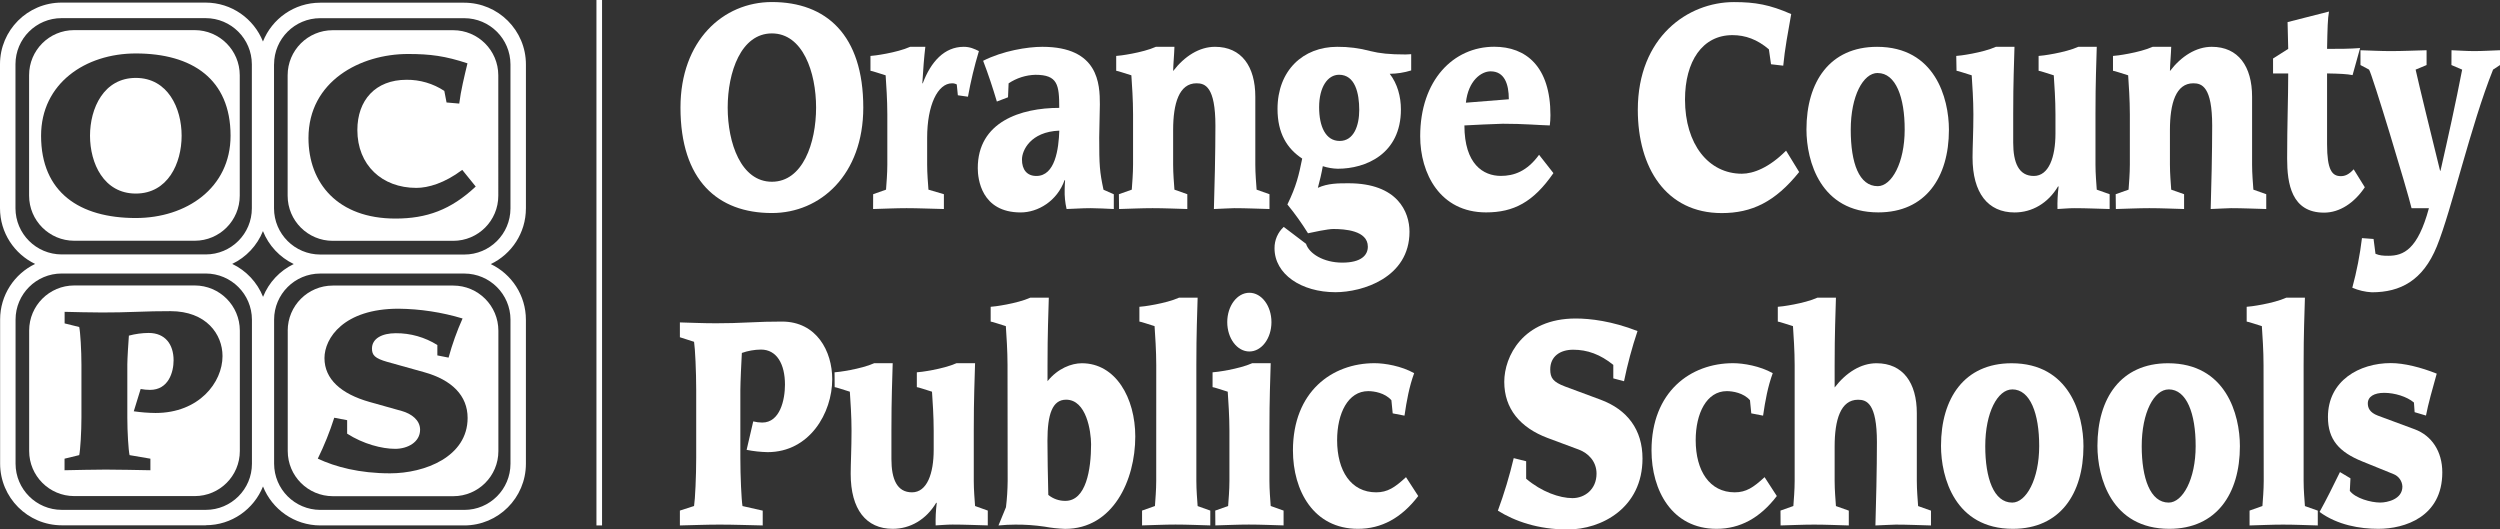 <?xml version="1.0" encoding="UTF-8"?>
<svg id="Capa_2" data-name="Capa 2" xmlns="http://www.w3.org/2000/svg" viewBox="0 0 1483.11 314.11">
  <rect x="0" y="0" width="1483.11" height="314.11" fill="#333333" stroke="none"/>
  <defs>
    <style>
      .cls-1 {
        fill-rule: evenodd;
      }

      .cls-1, .cls-2 {
        fill: #fff;
      }
    </style>
  </defs>
  <g id="Layer_1" data-name="Layer 1">
    <g>
      <g>
        <path class="cls-2" d="M312,123.65V38.22c-.01-20.22-16.39-36.6-36.61-36.62h-85.45c-15.41,0-28.57,9.54-33.95,23.03-5.38-13.51-18.57-23.07-33.99-23.09H36.55C16.36,1.55,0,17.92,0,38.11v85.43c.01,14.57,8.52,27.14,20.84,33.04C8.55,162.47.06,175.03.07,189.57v85.43c0,20.22,16.39,36.62,36.61,36.64h85.45l-.04-.06h0c15.39,0,28.55-9.53,33.93-23,5.37,13.53,18.57,23.11,34.01,23.13h85.39c20.19,0,36.56-16.38,36.57-36.57v-85.43c0-14.57-8.51-27.14-20.83-33.04,12.32-5.88,20.83-18.45,20.83-33.02ZM137.76,156.56c8.27-3.95,14.82-10.91,18.23-19.47,3.41,8.59,9.97,15.58,18.27,19.55-8.26,3.95-14.8,10.91-18.21,19.47-3.42-8.59-9.99-15.59-18.29-19.55ZM9.18,123.53V38.1c.01-15.11,12.26-27.35,27.37-27.34h85.45c15.11.02,27.37,12.26,27.41,27.37v85.46c0,15.11-12.26,27.36-27.37,27.35H36.58c-15.13-.03-27.38-12.28-27.4-27.41ZM149.46,275.1v.02c0,15.11-12.26,27.36-27.37,27.35H36.64c-15.13-.02-27.39-12.27-27.41-27.4v-85.48c.01-15.1,12.27-27.34,27.37-27.33h85.45c15.13.02,27.39,12.27,27.41,27.4v85.44ZM302.84,189.68v85.43h0c0,15.13-12.27,27.39-27.39,27.38h-85.45c-15.12-.04-27.36-12.29-27.39-27.41v-85.43h0v-.03c.01-15.11,12.27-27.35,27.38-27.34h85.45c15.13.02,27.38,12.27,27.41,27.4ZM275.45,151h-85.45c-15.14,0-27.42-12.27-27.44-27.41V38.16h.03c0-15.11,12.26-27.37,27.38-27.37h85.45c15.13.02,27.38,12.27,27.41,27.4v85.43s0,.04,0,.06c-.02,15.1-12.28,27.34-27.38,27.32Z"/>
        <polygon class="cls-2" points="275.49 311.71 275.43 311.71 275.43 311.71 275.49 311.71"/>
      </g>
      <g>
        <path class="cls-1" d="M115.47,17.87H43.97c-14.76,0-26.72,11.97-26.71,26.73v71.45c0,14.78,11.98,26.76,26.76,26.77h71.51c14.76-.01,26.71-11.98,26.7-26.74V44.63c-.01-14.77-11.99-26.75-26.76-26.76ZM80.58,129.34c-33.38,0-56.21-15.17-56.21-48.82,0-31,26.25-48.81,56.2-48.81,33.39,0,56.21,15.17,56.21,48.81,0,31.01-26.2,48.82-56.2,48.82Z"/>
        <path class="cls-1" d="M80.57,46.22c-18.99,0-27.17,17.94-27.17,34.3s8.16,34.31,27.17,34.31,27.18-17.95,27.18-34.31-8.19-34.3-27.18-34.3Z"/>
      </g>
      <path class="cls-2" d="M268.85,17.92h-71.49c-14.76,0-26.73,11.98-26.72,26.74v71.46c0,14.78,11.98,26.75,26.76,26.75h71.51c14.76-.01,26.71-11.98,26.7-26.74V44.68c-.01-14.77-11.99-26.75-26.76-26.76ZM234.58,129.66c-34.17,0-51.58-20.98-51.58-47.76,0-33.77,30.86-49.9,59.09-49.87,13.23,0,22.04,1.18,35.23,5.54-1.88,7.88-3.95,16.23-4.88,23.88l-7.52-.66h-.01l-1.32-6.86c-6.65-4.38-14.46-6.68-22.43-6.6-18.47,0-29.16,12.14-29.16,29.82,0,20.72,14.55,34.31,35,34.31,7-.01,16.73-2.78,27.22-10.69l8,9.89c-14.78,13.86-29.16,19-47.64,19Z"/>
      <path class="cls-2" d="M115.51,169.35H44.04c-14.77,0-26.74,11.97-26.74,26.74v71.46c.01,14.78,11.99,26.75,26.77,26.75h71.49c14.76,0,26.73-11.98,26.72-26.74v-71.45c-.02-14.78-11.99-26.75-26.77-26.76ZM92.29,245c-4.33-.04-8.65-.38-12.93-1l4.08-13.23c1.83.34,3.68.52,5.54.53,11,0,14-10.55,14-17.55,0-9.5-5.02-16.23-14.78-16.23-3.96.03-7.91.57-11.74,1.59-.27,3.42-.93,13.85-.93,17.15v31.44c0,8.45.66,19.3,1.33,22.3l12.36,2.11v6.86c-8.84-.13-17.68-.39-26.52-.39-8.19,0-16.23.26-24.41.39v-6.86l8.71-2.12c.66-3.03,1.31-13.85,1.31-22.3v-31.39c0-8.44-.66-19.3-1.31-22.3l-8.67-2.15v-6.86c7.39.13,13.72.39,22.29.39,6.86,0,13.59-.13,20.32-.39,6.73-.27,13.46-.4,20.19-.4,21.24,0,30.87,13.72,30.87,26.65,0,15.7-14,33.76-39.71,33.76Z"/>
      <path class="cls-2" d="M268.9,169.41h-71.48c-14.77,0-26.74,11.97-26.74,26.74h.02v71.45c.01,14.77,11.97,26.74,26.74,26.76h71.5c14.76,0,26.73-11.98,26.72-26.74v-71.45c-.01-14.77-11.99-26.75-26.76-26.76ZM231.41,280.8c-18.21,0-32.46-3.83-42.88-8.71,3.85-7.84,7.12-15.95,9.76-24.27l7.65,1.45v8c9.5,6.1,20.59,9,28.5,9,7.39,0,14.78-3.96,14.78-11.35,0-5.68-5.14-9.49-10.82-11.08l-19.26-5.41c-16.76-4.76-26.65-13.47-26.65-26,0-11.75,11.34-29.29,43.93-29.29,12.88.14,25.67,2.09,38,5.8-3.37,7.51-6.14,15.28-8.31,23.22l-6.6-1.31-.05.04v-6.21c-7.39-4.63-15.95-7.06-24.67-7-8.18,0-14.12,3.16-14.12,9.11,0,3.91,1.72,5.8,9.1,7.91l21.78,6.08c16.62,4.61,25.86,13.98,25.86,27.17,0,22.95-25.29,32.85-46,32.85Z"/>
    </g>
    <rect class="cls-2" x="353.84" width="3.32" height="311.71"/>
    <path class="cls-2" d="M457.92,1.21c32.2,0,54.22,19.46,54.22,62.59,0,39.74-25.32,62.58-54.22,62.58-32.2,0-54.23-19.45-54.23-62.58,0-39.75,25.31-62.59,54.23-62.59ZM457.92,19.82c-18.33,0-26.22,23-26.22,44s7.89,44,26.22,44,26.22-23,26.22-44-7.89-44-26.22-44Z"/>
    <path class="cls-2" d="M518,115.21l7.63-2.7c.26-3.73.77-9.48.77-14.89v-29.77c0-8.62-.64-17.58-1-23.17-2.8-.84-8.28-2.7-9-2.7v-8.8c1.66,0,15.66-1.86,23.55-5.41h9c-.64,5.24-1.4,14.38-1.78,21.65h.25c4.84-12.86,12.86-21.65,24.31-21.65,3.69,0,6.24,1.18,9,2.54-2.68,8.89-4.85,17.92-6.49,27.06l-6-.85-.64-6.42c-.86-.46-1.82-.7-2.8-.68-8.53,0-14.77,13-14.77,32.3v15.9c0,5.41.51,11.16.77,14.89l9.16,2.7v8.79c-8.27-.17-15.15-.51-22.15-.51-6.36,0-13.36.34-19.85.51l.04-8.79Z"/>
    <path class="cls-2" d="M598,57.71l-6.62,2.53c-2.41-8.12-5.09-16.23-8.14-24.18,11.71-5.92,26.22-8.29,35.13-8.29,33.35,0,34.12,22,34.12,34.17,0,4.73-.39,14.54-.39,19.61,0,16.58.26,20.3,2.55,31l6.11,2.7v8.75c-2.29-.17-11.46-.51-13.62-.51-2.42,0-3.7,0-14.39.51-.88-3.77-1.26-7.63-1.14-11.5,0-2,.13-3.89.25-5.41l-.25-.35c-4.46,12.69-16,19.29-26.1,19.29-23.42,0-25.45-20-25.45-26.22-.06-27.56,25.54-35.81,48.33-35.81,0-13.7-.9-19.62-14.13-19.62-5.68.15-11.19,1.91-15.91,5.07l-.35,8.26ZM614.81,104.39c11.2,0,13.24-16.07,13.62-26.89-17.19.67-22.15,11.84-22.15,17.08-.04,6.09,3.01,9.81,8.49,9.81h.04Z"/>
    <path class="cls-2" d="M663.78,115.21l7.64-2.7c.25-3.73.76-9.48.76-14.89v-29.77c0-8.62-.63-17.58-1-23.17-2.79-.84-8.27-2.7-9-2.7v-8.8c1.65,0,15.65-1.86,23.55-5.41h11c-.13,4.57-.64,9.3-.77,14.38,6.75-8.8,15.53-14.38,24.82-14.38,15.79,0,23.93,11.67,23.93,29.6v40.25c0,5.41.51,11.16.77,14.89l7.63,2.7v8.79c-7-.17-13.88-.51-20.88-.51-2.41,0-6.74.34-12.09.51.39-11.67.9-34,.9-49.39,0-23.17-6.12-25.2-11.2-25.2-10.31,0-13.88,11.84-13.88,27.74v20.47c0,5.41.51,11.16.77,14.89l7.64,2.7v8.79c-6.76-.17-13.62-.51-20.63-.51-6.37,0-13.37.34-19.86.51l-.1-8.79Z"/>
    <path class="cls-2" d="M774.8,144.64c1.78,5.75,10.31,11.16,21.51,11.16s15.15-4.4,15.15-9.47c0-9.64-13.87-10.48-20.5-10.48-3.19,0-12,1.86-15,2.53-3.7-5.95-7.78-11.66-12.22-17.08,5.35-11,6.75-17.25,8.78-27.23-9-5.92-14.64-15-14.64-29.43,0-22.83,15.15-36.87,35.39-36.87,6.66-.06,13.3.8,19.73,2.54,5.47,1.35,11.2,2,20.87,2,1.14,0,2.3-.17,3.31-.17v9.64c-4.12,1.28-8.41,1.95-12.73,2,4.58,5.92,6.63,13.53,6.63,21.14,0,26.55-21,35.18-37.43,35.18-3.03-.07-6.03-.58-8.91-1.52-.77,4.39-1.78,8.62-2.93,12.85,5.86-2.71,12.1-2.71,18.2-2.71,29.16,0,36.16,17.09,36.16,28.76,0,27.4-28.14,35.86-43.91,35.86-20.25,0-36.16-10.66-36.16-26.06-.05-4.81,1.93-9.42,5.47-12.68l13.23,10.04ZM794.39,44.35c-6.74,0-11.83,7.27-11.83,19.27,0,11.34,3.81,20,12.21,20s11.59-9.13,11.59-18.43c0-9.85-2.42-20.84-11.97-20.84Z"/>
    <path class="cls-2" d="M921.56,102.7c-11.96,17.3-23.66,23.3-39.96,23.3-27.37,0-39.08-23.17-39.08-45.16,0-33.32,19.74-53.11,43.92-53.11,18.83,0,33.35,11.67,33.35,40.59,0,2.04-.13,4.07-.38,6.09-6.63-.17-15.16-1-27.88-1-2.55,0-20.49.84-22.78,1,0,23,11.2,29.94,21.63,29.94,7.77,0,15.53-2.71,22.66-12.52l8.52,10.87ZM895.1,58.89c0-9-2.55-16.57-10.82-16.57-5.47,0-13.24,5.41-14.65,18.6l25.47-2.03Z"/>
    <path class="cls-2" d="M1049.39,29.29c-6.88-5.92-14-8.45-21.64-8.45-17.82,0-28.13,15.55-28.13,38.22,0,26.55,14,44,33.73,44,6.75,0,16.16-3.55,26.22-13.69l7.77,12.68c-14.26,17.76-28.14,24.36-45.95,24.36-33,0-49.77-26.9-49.77-61.23,0-43.3,29.78-63.94,57-63.94,12.73,0,21.26,1.53,34,7.11-1.79,10.15-3.82,20.8-4.72,30.61l-7.25-.84-1.26-8.83Z"/>
    <path class="cls-2" d="M1114.31,126c-34.36,0-42.64-30.45-42.64-49.22,0-28.25,13.87-49,41.88-49,34.37,0,42.64,30.44,42.64,49.22,0,28.23-13.88,49-41.88,49ZM1113.94,43.29c-8.66,0-16,13.7-16,33.66s5,33.49,16,33.49c8.27,0,16-13.87,16-33.49.06-19.24-5.31-33.62-16-33.62v-.04Z"/>
    <path class="cls-2" d="M1160.54,33.18c1.65,0,15.65-1.86,23.54-5.41h11c-.25,10.32-.76,20-.76,40.08v16.75c0,12,3.31,19.79,12.22,19.79s12.85-11.16,12.85-25.2v-11.34c0-8.62-.63-17.58-1-23.17-2.79-.84-8.26-2.7-9-2.7v-8.8c1.66,0,15.67-1.86,23.56-5.41h10.94c-.25,10.32-.76,20-.76,40.08v29.77c0,5.41.51,11.16.76,14.89l7.64,2.7v8.79c-7-.17-13.87-.51-20.88-.51-3.31,0-6.74.34-10.06.51-.12-4.41.1-8.82.65-13.2l-.25-.33c-6,10.15-15.53,15.56-25.85,15.56-15.79,0-24.94-11.5-24.94-32.65,0-5.91.5-15.39.5-25.54,0-8.62-.64-17.58-1-23.17-2.82-.84-8.29-2.7-9-2.7l-.16-8.79Z"/>
    <path class="cls-2" d="M1255.12,115.21l7.64-2.7c.25-3.73.76-9.48.76-14.89v-29.77c0-8.62-.64-17.58-1-23.17-2.8-.84-8.27-2.7-9-2.7v-8.8c1.65,0,15.65-1.86,23.54-5.41h11c-.13,4.57-.64,9.3-.76,14.38,6.75-8.8,15.53-14.38,24.81-14.38,15.79,0,23.93,11.67,23.93,29.6v40.25c0,5.41.51,11.16.77,14.89l7.63,2.7v8.79c-7-.17-13.87-.51-20.87-.51-2.42,0-6.75.34-12.09.51.38-11.67.89-34,.89-49.39,0-23.17-6.11-25.2-11.2-25.2-10.31,0-13.87,11.84-13.87,27.74v20.47c0,5.41.51,11.16.76,14.89l7.64,2.7v8.79c-6.75-.17-13.62-.51-20.62-.51-6.37,0-13.36.34-19.86.51l-.1-8.79Z"/>
    <path class="cls-2" d="M1357.47,29l-.38-15.89,24.57-6.26c-.77,4.39-.89,9.47-1.14,22.15,7.12,0,13.36,0,19.6-.5l-4.47,16.06c-3.56-.67-7.24-.84-15.13-1v42c0,15.22,2.92,18.94,8.14,18.94,2.42,0,4.71-.85,7.64-4.06l6.61,10.65c-6.23,9.3-14.9,15.06-24.18,15.06-19.35,0-21.9-17.26-21.9-32,0-20.46.64-36,.64-50.57h-9v-8.87l9-5.71Z"/>
    <path class="cls-2" d="M1454.34,29.8c4.46.17,9,.51,13.5.51,5.09,0,10.06-.34,15.27-.51v8.79l-4.11,2.71c-13.24,33-24.56,83.21-33.35,104.86-8.27,20.3-21.64,27.24-38.57,27.24-3.99-.21-7.92-1.13-11.59-2.71,2.62-9.66,4.53-19.49,5.73-29.43l6.88.51,1.14,8.79c2.42,1,4.33,1.18,7.64,1.18,9,0,17.44-3.71,24.06-28.24h-10.31c-2.42-10.32-23.55-80.17-25.21-82.2l-5.09-2.71v-8.79c6,.17,11.85.51,17.83.51,7.12,0,14.25-.34,21.39-.51v8.79l-6.5,2.71c2,9.13,9.55,39.92,14.51,60h.25c4.58-20.12,9-40.08,12.85-60l-6.36-2.71.04-8.79Z"/>
    <path class="cls-2" d="M446.85,250c1.75.43,3.54.66,5.34.68,10.57,0,13.49-13.53,13.49-22.5,0-12.18-4.83-20.8-14.25-20.8-3.86.05-7.69.72-11.33,2-.26,4.39-.89,17.75-.89,22v40.26c0,10.83.63,24.69,1.27,28.58l12,2.71v8.79c-8.53-.17-17.06-.5-25.59-.5-7.89,0-15.66.33-23.55.5v-8.82l8.41-2.71c.63-3.89,1.27-17.75,1.27-28.58v-40.26c0-10.82-.64-24.69-1.27-28.58l-8.41-2.7v-8.8c7.13.17,13.24.51,21.51.51,6.62,0,13.12-.17,19.61-.51s13-.5,19.47-.5c20.5,0,29.79,17.59,29.79,34.16,0,20.12-13.5,43.3-38.32,43.3-4.19-.09-8.36-.54-12.47-1.35l3.92-16.88Z"/>
    <path class="cls-2" d="M495.1,220.87c1.65,0,15.66-1.86,23.55-5.41h10.94c-.25,10.32-.76,19.95-.76,40.08v16.75c0,12,3.31,19.78,12.22,19.78s12.86-11.16,12.86-25.19v-11.34c0-8.63-.64-17.59-1-23.17-2.8-.85-8.27-2.71-9-2.71v-8.79c1.66,0,15.66-1.86,23.55-5.41h11c-.26,10.32-.77,19.95-.77,40.08v29.77c0,5.41.51,11.16.77,14.88l7.54,2.71v8.79c-7-.17-13.87-.5-20.87-.5-3.31,0-6.75.33-10.06.5-.12-4.41.1-8.82.64-13.19l-.25-.34c-6,10.15-15.53,15.56-25.85,15.56-15.78,0-24.94-11.5-24.94-32.64,0-5.92.5-15.39.5-25.54,0-8.63-.63-17.59-1-23.17-2.8-.85-8.28-2.71-9-2.71l-.07-8.79Z"/>
    <path class="cls-2" d="M597.71,216.64c0-8.62-.64-17.59-1-23.17-2.8-.84-8.27-2.7-9-2.7v-8.77c1.65,0,15.65-1.86,23.54-5.42h10.95c-.25,10.32-.76,20-.76,40.09v9.47c6.1-7.61,14.25-10.65,20.36-10.65,20.12,0,31.7,20.63,31.7,43.47,0,26-13.24,54.79-41.63,54.79-4.14-.15-8.26-.6-12.34-1.35-5.69-.83-11.44-1.22-17.19-1.18-3.18,0-6.49.17-10,.5l4.45-10.82c.62-5.16.95-10.36,1-15.56l-.08-68.7ZM632.46,237.11c-8.15,0-11.07,8.62-11.07,24.35,0,11,.25,18.78.51,32.14,2.85,2.33,6.42,3.58,10.1,3.54,12.35,0,15.28-18.6,15.28-33.65-.05-7.6-2.73-26.38-14.82-26.38Z"/>
    <path class="cls-2" d="M685.94,216.64c0-8.62-.64-17.59-1-23.17-2.79-.84-8.27-2.7-9-2.7v-8.77c1.66,0,15.65-1.86,23.55-5.42h11c-.26,10.32-.76,20-.76,40.09v68.67c0,5.41.5,11.16.76,14.88l7.51,2.68v8.79c-6.76-.17-13.62-.5-20.63-.5-6.37,0-13.36.33-19.85.5v-8.79l7.64-2.71c.25-3.72.76-9.47.76-14.88l.02-68.67Z"/>
    <path class="cls-2" d="M720.94,302.9l7.64-2.71c.26-3.72.77-9.47.77-14.88v-29.77c0-8.63-.64-17.59-1-23.17-2.8-.85-8.27-2.71-9-2.71v-8.79c1.65,0,15.65-1.86,23.54-5.41h10.95c-.26,10.32-.76,19.95-.76,40.08v29.77c0,5.41.5,11.16.76,14.88l7.64,2.71v8.79c-6.74-.17-13.62-.5-20.62-.5-6.36,0-13.37.33-19.86.5l-.06-8.79ZM741.18,173.68c7.26,0,13.1,7.78,13.1,17.42s-5.84,17.42-13.1,17.42-13.12-7.78-13.12-17.42,5.87-17.42,13.12-17.42Z"/>
    <path class="cls-2" d="M841.36,294.27c-9.93,13-21.76,19.45-35.76,19.45-26.35,0-38.57-22.66-38.57-46.5,0-34.85,23.16-51.76,48.37-51.76,6.23,0,16,1.69,23.54,5.92-2.92,7.94-4.45,16.4-5.73,25.2l-7-1.35-.77-7.79c-3.82-4.39-10.31-5.4-13.75-5.4-12,0-18.45,13.19-18.45,29.08,0,18.27,8.27,30.95,23.15,30.95,6.76,0,11.09-2.87,17.71-9l7.26,11.2Z"/>
    <path class="cls-2" d="M957.09,216.47c-7.76-6.25-15.4-9-23.8-9-7.9,0-13.62,4.07-13.62,11.67,0,5.08,1.65,7.45,8.78,10.15l21,7.79c16.04,5.92,24.95,17.92,24.95,34.92,0,29.42-24.44,42.11-44.42,42.11-17.57,0-31.32-4.9-41.38-11.16,3.75-10.19,6.89-20.6,9.4-31.17l7.38,1.85v10.37c9.16,7.79,19.85,11.51,27.49,11.51,7.13,0,14.26-5.08,14.26-14.55,0-7.28-5-12.17-10.44-14.21l-18.59-6.93c-16.17-6.08-25.71-17.26-25.71-33.32,0-15,11-37.55,42.38-37.55,8.67,0,21.52,1.53,36.67,7.44-3.27,9.75-5.94,19.69-8,29.77l-6.36-1.69v-8Z"/>
    <path class="cls-2" d="M1054.09,294.27c-9.93,13-21.77,19.45-35.77,19.45-26.34,0-38.57-22.66-38.57-46.5,0-34.85,23.17-51.76,48.37-51.76,6.24,0,16,1.69,23.55,5.92-2.92,7.94-4.46,16.4-5.73,25.2l-7-1.35-.77-7.79c-3.82-4.39-10.31-5.4-13.75-5.4-12,0-18.46,13.19-18.46,29.08,0,18.27,8.28,30.95,23.16,30.95,6.75,0,11.08-2.87,17.71-9l7.26,11.2Z"/>
    <path class="cls-2" d="M1056.27,302.9l7.63-2.71c.26-3.72.77-9.47.77-14.88v-68.67c0-8.62-.65-17.59-1-23.17-2.81-.84-8.28-2.7-9-2.7v-8.77c1.65,0,15.65-1.86,23.54-5.42h10.95c-.25,10.32-.77,20-.77,40.09v13.19c6.75-8.8,15.53-14.37,24.83-14.37,15.77,0,23.92,11.66,23.92,29.59v40.26c0,5.41.52,11.16.77,14.88l7.63,2.71v8.79c-7-.17-13.87-.5-20.87-.5-2.42,0-6.75.33-12.09.5.37-11.66.89-34,.89-49.39,0-23.16-6.11-25.19-11.2-25.19-10.31,0-13.88,11.83-13.88,27.73v20.47c0,5.41.52,11.16.77,14.88l7.63,2.71v8.79c-6.74-.17-13.62-.5-20.61-.5-6.38,0-13.37.33-19.86.5l-.05-8.82Z"/>
    <path class="cls-2" d="M1194.13,313.72c-34.36,0-42.64-30.44-42.64-49.22,0-28.24,13.87-49,41.87-49,34.37,0,42.64,30.44,42.64,49.22,0,28.19-13.87,49-41.87,49ZM1193.74,231.02c-8.65,0-16,13.69-16,33.66,0,18.93,5,33.48,16,33.48,8.27,0,16-13.87,16-33.48.04-19.29-5.31-33.68-16-33.68v.02Z"/>
    <path class="cls-2" d="M1286.93,313.72c-34.36,0-42.64-30.44-42.64-49.22,0-28.24,13.87-49,41.88-49,34.37,0,42.64,30.44,42.64,49.22,0,28.19-13.88,49-41.88,49ZM1286.56,231.02c-8.66,0-16,13.69-16,33.66,0,18.93,5,33.48,16,33.48,8.27,0,16-13.87,16-33.48.04-19.29-5.31-33.68-16-33.68v.02Z"/>
    <path class="cls-2" d="M1342.83,216.64c0-8.62-.63-17.59-1-23.17-2.8-.84-8.27-2.7-9-2.7v-8.77c1.66,0,15.66-1.86,23.55-5.42h11c-.26,10.32-.77,20-.77,40.09v68.67c0,5.41.51,11.16.77,14.88l7.63,2.71v8.79c-6.75-.17-13.61-.5-20.62-.5-6.36,0-13.36.33-19.85.5v-8.82l7.63-2.71c.26-3.72.77-9.47.77-14.88l-.11-68.67Z"/>
    <path class="cls-2" d="M1432.06,238.8c-4.21-3.55-11.45-5.75-17.69-5.75-5.86,0-9.68,2.2-9.68,6.26,0,2.53,1,5.4,6,7.27l21.9,8.12c9.93,3.72,16.29,13,16.29,25.54,0,26.38-22.27,33.48-37.93,33.48-11,0-24.19-2.2-34.88-10,4.2-7.61,8.15-15.56,12.1-23.67l6.23,3.71-.38,7.45c3.31,4.4,12.47,6.93,18.07,6.93,4,0,13.12-1.86,13.12-9.47-.13-3.33-2.24-6.26-5.35-7.44l-18.34-7.44c-13.87-5.58-20.48-13-20.48-26.38,0-21.65,18.71-32,37.29-32,7.89,0,17.94,2.53,27.25,6.26-2.3,8.11-5.23,18.6-6.38,24.86l-6.74-2-.4-5.73Z"/>
  </g>
</svg>